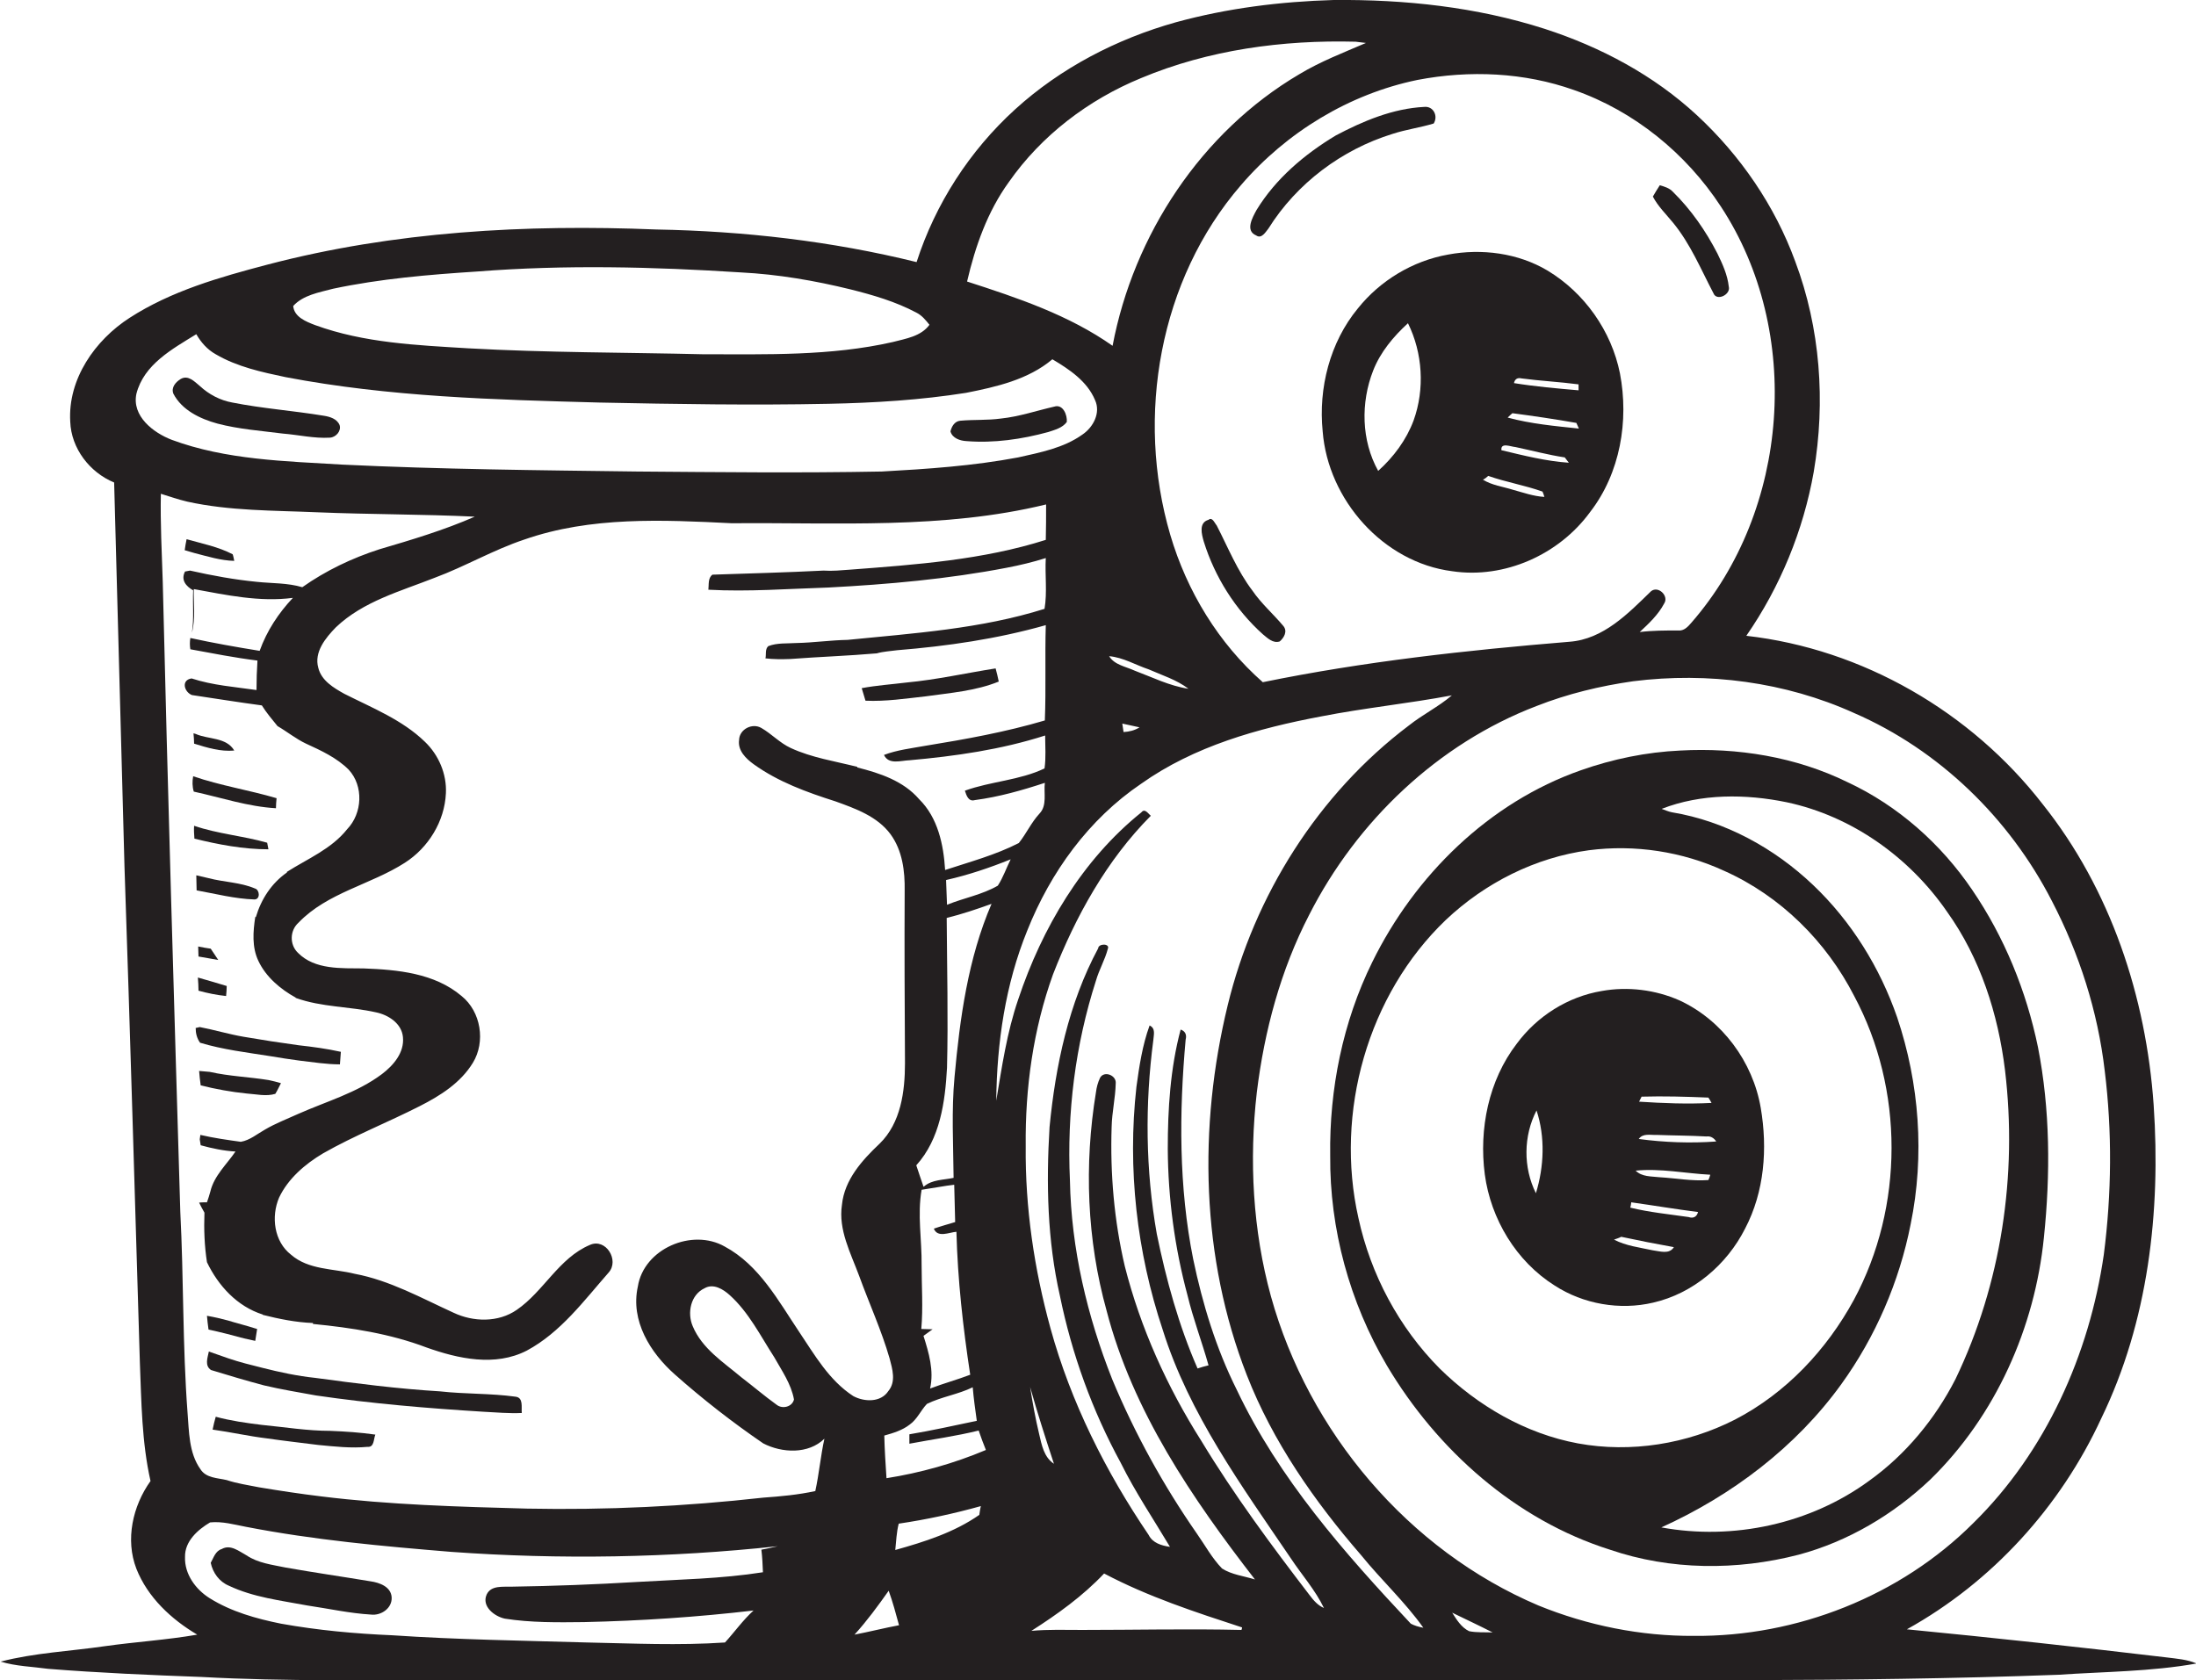 <?xml version="1.0" encoding="utf-8"?>
<!-- Generator: Adobe Illustrator 19.2.0, SVG Export Plug-In . SVG Version: 6.00 Build 0)  -->
<svg version="1.1" id="Layer_1" xmlns="http://www.w3.org/2000/svg" xmlns:xlink="http://www.w3.org/1999/xlink" x="0px" y="0px"
	 viewBox="0 0 700.3 536" enable-background="new 0 0 700.3 536" xml:space="preserve">
<g>
	<path fill="#231F20" d="M691.2,528.7c-27.7-3.3-55.4-6.3-83.1-9c27.2-15.1,49-39.1,62-67.3c15-30.9,19-66,16.7-99.9
		c-2.4-34.5-13.7-68.8-35.4-96c-22.8-29.4-57.4-49.5-94.5-53.7c10.8-15.6,18.2-33.6,21.5-52.3c3.8-22.4,2.1-45.8-5.9-67.1
		c-6.5-17.8-17.5-33.8-31.3-46.6c-13.8-12.8-30.7-21.8-48.6-27.6C470.8,2.2,448-0.2,425.3,0c-17,0.5-33.9,2.6-50.3,7.1
		c-18.9,5.3-36.8,14.6-51.3,27.8c-14.5,13.2-25.4,30.1-31.4,48.7c-27.1-6.7-55.1-9.9-83-10.4c-41.6-1.7-83.6,0.6-124,11.2
		c-15.2,4-30.7,8.4-44,17c-11,7.1-19.7,19.5-18.9,33.1c0.3,8.5,6.2,16.2,14,19.4c1.1,40.9,2.2,81.7,3.3,122.6
		c1.8,52.7,3.3,105.3,4.9,158c0.5,12.7,0.6,25.5,3.4,37.9c-5.7,8-8.1,18.7-4.5,28c3.6,9.1,11.1,16.1,19.4,21
		c-9.8,1.7-19.7,2.3-29.6,3.7c-11,1.6-22.3,2.1-33.1,4.9c4.9,1.5,10.1,1.6,15.1,2.3c16.3,1.3,32.7,2,49,2.6c27,1.5,54,0.9,81.1,1.1
		c103.6,0.1,207.3,0,311,0c66.7-0.3,133.4,0.7,200-1.8c14.7-1,29.6-1,44.1-3.6C697.4,529.3,694.3,529.1,691.2,528.7z M501.9,28.7
		c19.2,6.7,35.8,20.2,46.9,37.2c26.2,39.9,21.9,96.8-9.4,132.7c-1.1,1.3-2.4,2.7-4.2,2.5c-4.1,0-8.2,0-12.3,0.5
		c2.9-2.7,5.9-5.5,7.8-9.1c1.6-2.4-1.9-5.8-4.2-3.9c-7.3,7.1-15.2,15.3-26,16.1c-32.8,2.7-65.6,6.3-97.8,12.9
		c-14.1-12.4-24.2-29-29.5-47c-11.1-37.8-3.5-81.4,22.5-111.5c14.5-16.9,34.5-29.1,56.3-33.6C468.7,22.3,486.1,23.1,501.9,28.7z
		 M361.8,213.9c-2.8-1.3-6.4-1.8-8.1-4.6c4.5,0.4,8.4,2.8,12.6,4.2c4.3,1.9,8.9,3.3,12.7,6.2C373,218.8,367.4,216,361.8,213.9z
		 M363.4,232c-1.6,1-3.3,1.4-5.1,1.5c-0.1-0.9-0.3-1.8-0.4-2.7C359.7,231.2,361.6,231.6,363.4,232z M321.7,58.1
		c10.4-14.9,25.4-26.3,42.2-33.2c21.5-9,45.1-12.2,68.4-11.6c0.8,0.1,2.5,0.3,3.3,0.4c-7.2,3.1-14.5,5.9-21.3,10
		c-31.2,18.4-52.8,51.2-59.5,86.6c-13.9-9.8-30.3-15.3-46.4-20.5C311,78.6,314.9,67.5,321.7,58.1z M106.2,92.1
		c15.1-3.2,30.6-4.5,46-5.5c28-2.2,56.2-1.5,84.2,0.3c11.7,0.6,23.4,2.6,34.8,5.4c7.2,1.8,14.4,3.9,21,7.4c1.8,0.9,3,2.4,4.2,3.9
		c-2.7,3.7-7.5,4.4-11.7,5.5c-19.8,4.5-40.3,3.9-60.4,3.9c-25-0.6-50-0.5-75-1.9c-16.4-1-33.2-1.7-48.8-7.4c-2.9-1.1-6.7-2.6-7-6.1
		C96.7,94.1,101.7,93.3,106.2,92.1z M43.5,125.6c2.4-9.4,11.5-14.3,19.1-19c1.5,2.6,3.5,4.9,6.2,6.4c6.8,4,14.7,5.7,22.3,7.3
		c33,6.3,66.6,7.2,100.1,8.1c24.3,0.5,48.7,0.9,73,0.4c14.7-0.3,29.4-1.2,43.9-3.5c9.6-1.9,19.8-4.2,27.5-10.7
		c5.4,3.2,11.1,7,13.6,13c1.9,4.1-0.6,8.7-4,11c-6,4.3-13.4,5.7-20.5,7.3c-14.3,2.7-28.9,3.7-43.5,4.5c-26,0.5-52,0.2-78,0
		c-31.3-0.4-62.7-0.7-94-2.2c-18.3-1.1-37.1-1.5-54.4-7.9C48.8,138,42,132.7,43.5,125.6z M243.3,501.5c-13.3,2.1-26.8,2.3-40.2,3.1
		c-13.3,0.8-26.6,1.3-39.9,1.5c-2.8,0.1-6.6-0.5-8,2.5c-1.7,3.8,2.5,7,5.8,7.7c8.3,1.3,16.8,1.2,25.2,1.1
		c18.1-0.4,36.2-1.6,54.1-3.7c-3.4,3.1-6,6.8-9.1,10.2c-14.7,1-29.4,0.3-44,0c-20.7-0.6-41.4-0.9-62.1-2.3
		c-11.9-0.5-23.8-1.6-35.5-3.7c-7.9-1.6-15.8-3.8-22.7-8.1c-4.5-2.8-8.1-7.7-7.9-13.2c-0.1-5,4.1-8.7,8-11c3.9-0.4,7.7,0.7,11.4,1.4
		c21.6,4.2,43.6,6.2,65.5,8c34.7,2.5,69.6,1.9,104.1-1.8c-1.7,0.4-3.5,0.8-5.2,1.1C243.1,496.7,243.2,499.1,243.3,501.5z
		 M254.9,424.9c-6.7-10-12.8-21.4-23.8-27.3c-10.4-5.9-25.8,0.7-27.7,12.8c-2.4,10.9,4,21.1,11.8,28c8.9,7.9,18.4,15.3,28.2,22
		c6,3.1,14.4,3.5,19.5-1.5c-1.2,5.5-1.7,11.2-2.9,16.7c-5.5,1.2-11,1.7-16.6,2.1c-25,2.8-50.1,4-75.3,3.5
		c-21.9-0.6-43.9-1.2-65.7-3.9c-6.6-0.8-13.2-1.8-19.8-2.9c-3.5-0.7-7-1.2-10.3-2.3c-2.9-0.7-6.6-0.6-8.4-3.5
		c-3.7-5.2-3.6-12-4.1-18.1c-1.6-21.3-1.2-42.6-2.3-63.9c-2-67-4-134-5.6-201c-0.3-9.4-0.8-18.7-0.6-28.1c2.8,0.9,5.5,1.8,8.4,2.5
		c13.6,3,27.6,2.8,41.4,3.4c16.8,0.7,33.6,0.6,50.3,1.4c-9.8,4.3-20.2,7.4-30.4,10.4c-8.7,2.8-17.1,6.8-24.6,12.1
		c-4.7-1.4-9.6-1.2-14.4-1.7c-7.2-0.7-14.3-2-21.4-3.6c-0.4,0.1-1.2,0.2-1.6,0.3c-1.4,2.7,0.3,4.7,2.6,6c-0.2,4.5,0.3,9-0.4,13.5
		c1.2-4.5,0.5-9.2,0.6-13.9c10.4,1.9,21,4.2,31.6,2.8c-4.6,4.9-8.3,10.5-10.6,16.9c-7.4-1.2-14.8-2.5-22.1-4.1
		c-0.2,1.2-0.2,2.4,0,3.6c7.1,1.3,14.2,2.7,21.4,3.6c-0.2,3.1-0.3,6.2-0.3,9.4c-6.9-1-14-1.5-20.7-3.7c-3.4,0.5-2.4,4.3,0.1,5.3
		c7.4,1.1,14.8,2.3,22.3,3.3c1.5,2.4,3.3,4.5,5,6.6c3.1,1.8,5.9,4.1,9.1,5.6c4.8,2.2,9.8,4.5,13.6,8.3c4.8,5.2,4.4,13.9-0.5,19
		c-5,6.3-12.6,9.4-19.2,13.6v0.2c-4.9,3.4-8.2,8.5-9.9,14.2l-0.2,0c-0.7,4.6-1.1,9.6,1,14c2.4,5.1,7,9,11.9,11.7l0,0.1
		c8.3,3,17.2,2.7,25.6,4.6c3.9,0.8,8.2,3.5,8.6,7.9c0.5,4.9-3,9-6.7,11.8c-8,6-17.7,8.7-26.7,12.7c-3.5,1.6-7.2,3-10.6,5
		c-2.5,1.4-4.8,3.4-7.7,3.9c-4.3-0.6-8.6-1.2-12.9-2.2l-0.2,1.4l0.3,1.9c3.6,1,7.4,1.8,11.1,2c-2.8,4.1-6.8,7.7-8,12.7
		c-0.3,1.2-0.7,2.3-1.1,3.5c-0.6,0-1.9,0-2.5,0.1c0.5,1.1,1.1,2.1,1.7,3.2c-0.2,5.3,0,10.6,0.8,15.8c3.6,7.5,9.6,14.1,17.8,16.7
		l0,0.1c5.2,1.3,10.5,2.4,16,2.6l0,0.3c12.3,1.2,24.6,3.1,36.2,7.5c10.1,3.6,21.9,6.2,32,1c10.8-5.8,18.2-15.9,26.1-24.9
		c3.5-3.9-0.9-11.1-6-8.8c-9.9,4.2-14.7,14.8-23.3,20.7c-5.9,4.1-13.9,3.9-20.2,0.9c-10.3-4.7-20.3-10.3-31.5-12.4
		c-6.8-1.7-14.7-1.2-20.3-6.1c-5.4-4.2-6.4-12.1-3.8-18.2c2.9-6.1,8.3-10.7,14-14.1c10-5.7,20.7-9.9,30.9-15.1
		c6.5-3.3,13-7.4,16.9-13.8c4.1-6.7,2.6-16.3-3.6-21.3c-8.6-7.3-20.4-8.4-31.2-8.8c-7.1-0.1-15.6,0.5-21-5c-2.7-2.6-2.6-7.1,0.2-9.6
		c9.2-9.6,23-12.1,33.9-19.1c7.5-4.8,12.7-13.2,13.1-22.2c0.3-6.1-2.3-12.2-6.7-16.4c-7.2-7-16.8-10.8-25.7-15.3
		c-3.4-1.9-7.3-4.2-8.3-8.3c-1.4-5,2.3-9.5,5.6-12.9c8.7-8.3,20.6-11.5,31.5-15.8c9.7-3.6,18.7-8.9,28.6-12.2
		c21.2-7.4,44.1-6.3,66.2-5.2c33.4-0.3,67.4,2,100.2-6c0,3.8,0,7.6-0.1,11.3c-20.1,6.4-41.4,7.9-62.4,9.5c-2.8,0.2-5.6,0.5-8.5,0.3
		c-11.8,0.6-23.6,0.9-35.4,1.3c-1.5,1.1-1.1,3.2-1.3,4.8c12.7,0.7,25.5-0.3,38.3-0.7c19-1,38.1-2.7,56.8-6.3
		c4.2-0.8,8.4-1.8,12.5-3.1c-0.3,5.4,0.5,10.9-0.4,16.2c-20.3,6.4-41.8,7.8-62.8,9.9c-5.5,0.1-10.9,0.9-16.3,1c-3,0.2-6.2-0.1-9,1
		c-1.1,1-0.6,2.7-0.9,3.9c2.6,0.3,5.2,0.3,7.9,0.2c9.2-0.7,18.4-1,27.6-1.8c2.1-0.6,4.3-0.7,6.5-1c16-1.3,31.9-3.6,47.4-8
		c-0.3,10.1,0.1,20.3-0.3,30.4c-12.5,3.7-25.3,6-38.2,8.1c-4.4,0.8-8.9,1.3-13.1,2.9c1.5,3.2,5.3,1.8,8.1,1.7
		c14.6-1.3,29.3-3.4,43.3-7.9c0,3.5,0.3,7-0.2,10.5c-7.9,3.8-17.1,4.1-25.4,7.1c0.5,1.5,1.1,3.6,3.2,3c7.6-1,15-3.1,22.3-5.5
		c-0.4,3.2,0.8,7.2-1.7,9.8c-2.6,2.8-4.2,6.4-6.6,9.4c-7.4,3.8-15.6,6-23.5,8.6c-0.5-8.1-2.3-16.7-8.3-22.6
		c-5-5.8-12.5-8.3-19.7-10.1l0-0.2c-7.1-1.8-14.5-2.9-21.2-6c-3.5-1.6-6.1-4.5-9.4-6.4c-2.9-1.7-7,0.4-7.1,3.8
		c-0.5,3.4,2.2,6,4.7,7.8c7.8,5.6,16.9,8.9,26,11.8c6.4,2.3,13.4,4.8,17.6,10.5c3.8,5.2,4.6,11.8,4.5,18c-0.1,18.3,0,36.6,0.1,55
		c0,9-1.3,19.1-8.1,25.7c-5.6,5.3-11.2,11.5-12,19.5c-1.2,8,2.8,15.4,5.5,22.7c3.2,8.8,7.1,17.3,9.7,26.3c0.9,3.4,2.1,7.4-0.4,10.4
		c-2.4,3.7-7.7,3.5-11.2,1.6C264.4,440.3,259.8,432.2,254.9,424.9z M253.2,446.4c-0.6,2.4-3.7,3.1-5.5,1.7
		c-3.9-2.8-7.5-5.9-11.3-8.8c-5.7-4.8-12.5-9.1-15.5-16.3c-1.8-4.2-0.7-10,3.8-12.1c2.8-1.6,5.9,0.3,8,2.2c6.1,5.5,9.8,13,14.2,19.8
		C249.3,437.2,252.3,441.4,253.2,446.4z M322.3,274.1c-1.4,2.8-2.4,5.8-4.1,8.4c-5,2.9-10.8,3.9-16.2,6.1c-0.1-2.6-0.2-5.3-0.3-7.9
		C308.8,279.1,315.6,276.8,322.3,274.1z M272.5,521.4c4-4.4,7.5-9.2,10.9-14c1.3,3.6,2.3,7.3,3.3,11
		C281.9,519.3,277.2,520.5,272.5,521.4z M312.3,483.2c-8,5.6-17.5,8.6-26.8,11.2c0.3-2.8,0.4-5.7,1.1-8.4c8.8-1.3,17.6-3.2,26.2-5.6
		C312.6,481.1,312.4,482.5,312.3,483.2z M282.7,471.5c-0.3-4.5-0.6-9.1-0.7-13.6c2.9-0.8,5.8-1.7,8.1-3.5c2.4-1.7,3.5-4.5,5.5-6.6
		c4.7-2.3,9.9-3,14.6-5.3c0.3,3.6,0.8,7.1,1.3,10.7c-7.2,1.5-14.3,3.1-21.5,4.3c0,0.8,0,2.3,0,3c7.4-1.4,14.8-2.4,22.1-4.2
		c0.7,2.1,1.5,4.2,2.3,6.2C304.2,466.8,293.5,469.8,282.7,471.5z M305,392.9c0.4,15.3,2.1,30.5,4.4,45.6c-4.2,1.6-8.6,2.8-12.8,4.4
		c1.3-5.7-0.4-11.4-2.1-16.8c0.7-0.5,2.2-1.6,2.9-2.1c-0.9,0-2.7-0.1-3.6-0.1c0.6-6.8,0.1-13.6,0.1-20.4c0.1-8-1.4-16,0-24
		c1.9-0.3,3.7-0.6,5.6-0.9c1.6-0.3,3.2-0.5,4.8-0.7c0.1,3.9,0.2,7.9,0.3,11.9c-2.3,0.7-4.5,1.3-6.8,2.1
		C299,394.9,302.6,393.1,305,392.9z M304.4,343.5c-1,10.7-0.4,21.4-0.3,32.2c-3.2,0.7-6.9,0.5-9.5,2.8l-0.1,0
		c-0.8-2.2-1.5-4.5-2.3-6.8c7.6-8.4,9.2-20.2,9.8-31.1c0.4-15.9,0-31.8-0.1-47.8c4.8-1.2,9.6-2.8,14.3-4.5
		C308.7,305.7,306.1,324.8,304.4,343.5z M395.9,519.9c-16.9-0.4-33.8,0-50.8,0c-5.4,0-10.8-0.2-16.2,0.3
		c8.3-5.3,16.4-11.1,23.2-18.3c14,7.4,29,12.3,44,17.2C396.1,519.3,396,519.7,395.9,519.9z M328.5,442.4c2.3,8.2,4.9,16.3,7.6,24.5
		c-3.2-2.1-3.9-6-4.7-9.4C330.2,452.5,329.3,447.5,328.5,442.4z M449.9,517.9c-21.2-22.6-42.1-46.3-55.5-74.6
		c-6.6-13.2-10.9-27.3-13.9-41.7c-4.6-23-4.5-46.7-2.4-70c0.4-1.5-0.1-2.7-1.6-3.2c-3.3,12.4-4.1,25.3-4.1,38.1
		c0.1,15.7,2.2,31.5,6.3,46.7c1.8,7.5,4.6,14.8,6.7,22.3c-0.9,0.2-2.7,0.7-3.5,1c-6-13.7-10-28.3-13-42.9
		c-3.6-20.4-3.8-41.4-1.1-61.9c0.1-1.6,0.8-3.7-1.2-4.6c-2.3,6.3-3.3,13-4.2,19.6c-2.9,26,0.1,52.7,8.4,77.5
		C379.2,451,396,474,411.6,497c3.5,5.3,7.8,10.1,10.6,15.9c-1.9-0.8-3.3-2.4-4.5-4c-12.2-15.9-24.2-32.1-34.6-49.3
		c-10.9-17.2-19.4-36-24.4-55.7c-3.4-14.5-4.7-29.6-4.2-44.5c0.1-4.6,1.2-9.2,1.3-13.8c0.3-2.6-3.7-4.2-5-1.8
		c-0.7,1.5-1.1,3-1.3,4.6c-3.8,23.1-2.9,47.1,3.4,69.7c8.3,32,27.3,59.9,47.3,85.7c-3.5-1.1-7.4-1.5-10.5-3.5
		c-3.2-3.3-5.4-7.4-8-11.1c-10.7-15.4-19.8-31.9-27-49.2c-8-20.2-13.1-41.7-13.5-63.5c-1-21.5,1.7-43.2,8.3-63.7
		c1-3.5,2.9-6.7,3.8-10.2c0.7-1.7-3-1.7-3.1-0.1c-9.4,17.5-13.6,37.4-15.5,57c-1.1,18-0.7,36.2,3.3,53.8
		c3.8,18.6,10.3,36.6,19.4,53.3c4.6,9.3,10.4,17.9,15.7,26.8c-2.7-0.4-5.5-1.2-6.8-3.8c-13.7-20.2-24.8-42.3-31.3-65.9
		c-5.2-18.9-8.1-38.5-7.9-58.1c-0.2-18.6,2.4-37.3,8.7-54.8c7.2-18.5,17.1-36.4,31.2-50.6c-0.8-0.6-1.9-2.5-3-1.1
		c-18.9,15.2-31.7,36.9-39.3,59.7c-3.6,10.5-5.2,21.5-7,32.3c0.2-18.5,2.9-37.1,9.9-54.3c7.4-18.6,19.6-35.5,36.3-46.8
		c16.9-12,37.3-17.7,57.5-21.5c13.8-2.7,27.8-4.1,41.6-6.7c-4.2,3.6-9.3,6.1-13.7,9.6c-28.9,21.8-49.3,54.2-57.8,89.3
		c-9.4,38.7-8.5,80.5,6.1,117.9c8.3,21.3,21.6,40.3,36.5,57.5c6.4,7.9,13.9,14.8,19.8,23.1C452.3,518.9,451,518.5,449.9,517.9z
		 M468.5,520.3c-2.5-1.2-4-3.7-5.4-5.9c4.3,2.1,8.6,4.1,12.9,6.3C473.5,520.6,471,520.8,468.5,520.3z M490.6,512.1
		c-41.5-17.6-73.3-55.4-85.3-98.6c-5.8-21.1-7-43.4-4.5-65.1c2.4-19.6,7.6-39,16.7-56.6c15.2-29.9,41.1-54.6,72.5-66.6
		c9.9-3.9,20.3-6.4,30.8-7.9c23.8-3,48.5,0.2,70.4,10.1c27.2,11.8,49.6,33.6,63.1,59.9c8.8,16.9,14.7,35.3,16.9,54.3
		c2.4,19.4,2.2,39.2-0.3,58.6c-4.6,31.8-18.5,62.9-41.6,85.6c-23.3,23.3-56.3,36.3-89.2,36C523.3,521.9,506.3,518.5,490.6,512.1z"/>
	<path fill="#231F20" d="M400.6,75.1c1.7,1.2,3-1.1,3.9-2.2c9-14.4,23.4-25.2,39.6-30.2c4.3-1.4,8.8-2,13.1-3.3
		c1.5-2.4-0.1-5.6-3-5.3c-10,0.5-19.5,4.5-28.2,9.1C416,49.2,406.8,57,400.7,67C399.4,69.4,397,73.6,400.6,75.1z"/>
	<path fill="#231F20" d="M546.4,93.5c1,2.7,5.6,0.5,4.9-2.1c-0.4-3.7-2-7.2-3.6-10.5c-3.7-7.2-8.4-14-14.2-19.7
		c-1.1-1.2-2.7-1.7-4.2-2.1c-0.8,1.2-1.5,2.4-2.2,3.6c1.6,3.1,4.2,5.6,6.4,8.3C539.1,77.8,542.4,85.9,546.4,93.5z"/>
	<path fill="#231F20" d="M433,98.4c-8.9,10.8-12.6,25.4-11.2,39.2c1.7,21.8,19.3,41.8,41.3,44.6c16.7,2.5,34.1-5.3,44-18.9
		c9.6-12.4,12.4-29.1,9.5-44.2c-2.7-13.5-11.3-25.7-23.1-32.8c-9.4-5.6-21-7.1-31.7-5.1C450.5,83.2,440.1,89.5,433,98.4z
		 M485.2,120.7c6,0.8,12.1,1.1,18.2,1.9c0,0.6,0,1.3,0,1.9c-6.9-0.6-13.8-1.2-20.6-2.3C483.1,120.9,483.9,120.4,485.2,120.7z
		 M482.3,131.8c6.8,0.9,13.6,1.9,20.4,3.1c0.2,0.5,0.6,1.3,0.8,1.8c-7.6-0.8-15.3-1.5-22.7-3.5C481.2,132.8,481.9,132.1,482.3,131.8
		z M483.3,142.6c5.2,1.1,10.4,2.5,15.7,3.3c0.3,0.4,1,1.3,1.3,1.7c-7.3-0.5-14.4-2.3-21.5-4C478.5,141,481.8,142.5,483.3,142.6z
		 M474.6,151.8c5.7,2,11.7,3,17.3,5c0.2,0.4,0.5,1.3,0.6,1.7c-3.5-0.2-6.8-1.4-10.1-2.3c-3.2-1-6.6-1.4-9.5-3.2
		C473.4,152.8,474.2,152.2,474.6,151.8z M449,103.1c4.7,9.5,5.4,21,1.8,31c-2.3,6.2-6.4,11.7-11.3,16.1c-5.4-9.7-5.6-21.8-1.6-32
		C440.2,112.3,444.4,107.3,449,103.1z"/>
	<path fill="#231F20" d="M69.3,135.1c6.8,1.8,13.9,2.3,20.9,3.2c5,0.4,10,1.6,15,1.3c1.9-0.1,3.7-2.1,3.1-4c-0.8-2-3.1-2.7-5.1-3
		c-9.7-1.6-19.5-2.3-29.1-4.2c-3.9-0.7-7.5-2.6-10.4-5.3c-1.7-1.4-3.7-3.6-6.1-2.2c-1.6,1-3.1,2.7-2.3,4.7
		C58,130.8,63.8,133.6,69.3,135.1z"/>
	<path fill="#231F20" d="M308.2,140.7c8.8,0.7,17.7-0.6,26.1-2.9c2.1-0.7,4.5-1.3,5.9-3.2c0.2-2.2-1.2-5.8-4-4.9
		c-5.7,1.3-11.2,3.2-17,3.8c-4.3,0.6-8.7,0.3-13,0.7c-1.8,0.2-2.7,1.8-3.1,3.4C303.7,139.8,306.2,140.6,308.2,140.7z"/>
	<path fill="#231F20" d="M399.4,188.4c-4.8-6.3-7.8-13.8-11.4-20.8c-0.7-0.8-1.4-2.8-2.6-1.8c-3.2,0.9-2.2,4.6-1.5,7
		c3.5,11.2,10,21.6,18.8,29.5c1.5,1.2,3.2,3,5.4,2.3c1.4-1.2,2.6-3.3,1.1-5C406,195.8,402.2,192.5,399.4,188.4z"/>
	<path fill="#231F20" d="M74.7,178.9c-0.1-0.5-0.3-1.6-0.5-2.1c-4.6-2.4-9.7-3.4-14.7-4.8c-0.2,0.9-0.5,2.7-0.6,3.5
		c1,0.3,2.1,0.6,3.1,0.9C66.3,177.5,70.4,178.8,74.7,178.9z"/>
	<path fill="#231F20" d="M295.3,222.1c7.8-1.1,15.8-1.7,23.2-4.7c-0.3-1.4-0.6-2.8-1-4.2c-9.5,1.5-18.8,3.6-28.4,4.5
		c-4.8,0.6-9.5,0.9-14.3,1.8c0.4,1.3,0.8,2.7,1.2,4C282.5,223.8,288.9,222.8,295.3,222.1z"/>
	<path fill="#231F20" d="M74.7,239.4c-2.5-4.3-8.3-3.5-12.3-5.3l-0.7-0.2c0.1,0.8,0.2,2.5,0.2,3.3C66.1,238.5,70.3,239.8,74.7,239.4
		z"/>
	<path fill="#231F20" d="M649.9,334c-3.7-17.9-10.7-35.1-21-50.2c-9.9-14.6-23.6-26.8-39.7-34.3c-16.5-8.1-35.2-11.1-53.4-10.1
		c-10.8,0.5-21.5,2.7-31.7,6.3c-29.3,10.3-52.9,33.5-66.5,61.2c-9.4,19.1-13.7,40.5-13.4,61.7c-0.2,23.4,6.2,46.8,18.1,67
		c16,26.9,41,49.2,71.1,58.7c19.3,6.6,40.5,6.7,60.2,1.6c15.7-4.2,30.2-12.8,42-24c20.8-20.3,33.3-48.4,36.2-77.2
		C653.9,374.5,653.8,353.9,649.9,334z M503.2,460.4c-16.7-3.1-32-12-44.1-23.9c-13-13.1-22-30-25.9-48c-7.6-33.6,2.9-71.2,27.9-95.1
		c12.5-11.8,28.5-19.9,45.6-22.2c14.6-1.9,29.8,0.4,43.2,6.6c17.9,8,32.5,22.5,41.4,39.9c15.9,29.7,15.9,67.2-0.1,96.9
		c-8.7,16-21.7,29.8-37.9,38.2C538,460.6,520.1,463.5,503.2,460.4z M623.6,439.9c-6.5,12.7-15.9,24.1-27.5,32.4
		c-18.8,13.8-43.4,19.1-66.3,14.9c22.5-10.2,42.9-25.6,57.4-45.7c10.9-15.1,18.5-32.7,22.1-51c4.5-21.9,2.8-44.9-4.3-66
		c-5.5-15.9-14.6-30.6-26.8-42.2c-12.4-11.8-28.1-20.4-45-23.2c-1.1-0.2-2.2-0.7-3.3-1.1c12.6-4.9,26.8-4.8,39.9-2.1
		c20.7,4.4,39.1,17.5,51.1,34.9c10.6,14.8,16.3,32.6,18.5,50.6C643.4,374.9,638.2,409.5,623.6,439.9z"/>
	<path fill="#231F20" d="M88.2,254.6c-8.8-2.6-17.9-4-26.6-7c-0.3,1.6-0.3,3.3,0.2,4.9c8.7,1.9,17.3,4.8,26.2,5.3
		C88,257,88.1,255.4,88.2,254.6z"/>
	<path fill="#231F20" d="M85.2,268.8c-7.7-2.2-15.7-2.8-23.3-5.4c-0.1,1.4,0,2.7,0.1,4.1c7.7,1.9,15.6,3.4,23.6,3.4
		C85.5,270.4,85.3,269.4,85.2,268.8z"/>
	<path fill="#231F20" d="M81.3,283.4c-4.7-2-9.9-2-14.8-3.3c-1.3-0.3-2.6-0.6-3.9-0.9c0,1.6,0.1,3.2,0.1,4.8
		c6.1,1.1,12.2,2.7,18.5,2.9C83.1,286.8,82.8,283.8,81.3,283.4z"/>
	<path fill="#231F20" d="M67.2,302.6c-1.3-0.2-2.7-0.4-4-0.7c0,1.1,0.1,2.2,0.1,3.2c2.1,0.4,4.2,0.7,6.3,1.1
		C68.8,305,68,303.8,67.2,302.6z"/>
	<path fill="#231F20" d="M72.1,317.7c0.1-0.8,0.2-2.4,0.2-3.2c-1.6-0.5-3.1-0.9-4.7-1.4c-1.5-0.4-3-0.9-4.5-1.3
		c0.1,1,0.2,3.1,0.2,4.2C66.2,316.8,69.2,317.4,72.1,317.7z"/>
	<path fill="#231F20" d="M561.5,353.4c-2.5-14.7-12.3-28-25.9-34.3c-7.7-3.4-16.5-4.5-24.8-3c-10.8,1.8-20.6,8-27.1,16.8
		c-9,11.7-12.1,27.2-10.2,41.7c1.9,14.2,10,27.7,22.2,35.4c9.2,6,20.9,8,31.5,5.5c12.7-2.9,23.5-12.1,29.3-23.6
		C562.7,380.1,563.7,366.3,561.5,353.4z M489.8,380.6c-4.1-8.2-4-18.3,0.2-26.4C492.8,362.7,492.4,372.1,489.8,380.6z M523.5,349.8
		c7.1-0.2,14.2,0,21.3,0.3c0.3,0.4,0.8,1.3,1,1.7c-7.7,0.4-15.4,0.1-23.1-0.4C522.9,351,523.3,350.2,523.5,349.8z M527,398.8
		c-4.1-0.9-8.5-1.4-12.3-3.4c0.6-0.2,1.8-0.6,2.3-0.9c5.6,1.2,11.2,2.3,16.8,3.3C532.3,400.2,529.4,399.1,527,398.8z M538.5,388.2
		c-6.2-0.9-12.5-1.5-18.6-3c0.1-0.4,0.3-1.3,0.3-1.7c7.1,1,14.2,2.2,21.3,3.1C541.1,388.2,539.9,388.7,538.5,388.2z M544.8,376.4
		c-5.2,0.4-10.4-0.6-15.6-0.9c-2.6-0.3-5.6-0.1-7.6-2.1c7.9-0.8,15.9,0.9,23.8,1.3C545.3,375.2,545,376,544.8,376.4z M522.6,363.3
		c1.3-1.9,3.7-1.2,5.6-1.3c5.3,0.2,10.7,0.2,16,0.5c1.3-0.2,2.4,0.5,3.1,1.6C539.1,364.7,530.8,364.4,522.6,363.3z"/>
	<path fill="#231F20" d="M86.3,336.9c3,0.5,6.1,1,9.2,1.4c4.3,0.5,8.6,1.2,12.9,1.2c0.1-1.3,0.2-2.6,0.3-4c-4.5-1-9-1.6-13.5-2.1
		c-5.9-0.8-11.7-1.7-17.5-2.7c-4.7-0.8-9.3-2.2-14-3.1l-1.3,0.3c0,1.7,0.4,3.3,1.4,4.7C71.1,334.8,78.7,335.7,86.3,336.9z"/>
	<path fill="#231F20" d="M78.7,348.8c3,0.2,6.2,1,9.1,0.1c0.7-1.1,1.2-2.3,1.8-3.4c-1.3-0.4-2.6-0.7-4-1c-6.2-1-12.5-1.2-18.7-2.6
		c-1.1-0.1-2.2-0.2-3.4-0.3c0.1,1.5,0.3,3.1,0.5,4.6C68.8,347.4,73.7,348.3,78.7,348.8z"/>
	<path fill="#231F20" d="M77.8,426.9c0.9,0.2,2.7,0.6,3.6,0.8c0.2-1.3,0.4-2.6,0.6-3.8l-0.7-0.2c-2.8-0.9-5.7-1.6-8.6-2.5
		c-2.2-0.6-4.4-1.1-6.7-1.5c0.1,1.4,0.3,2.9,0.5,4.4C70.3,424.9,74.1,425.9,77.8,426.9z"/>
	<path fill="#231F20" d="M164.4,445.5c-8-1.1-16.1-0.8-24.1-1.7c-13.3-0.8-26.6-2.5-39.8-4.3c-5.7-0.6-11.3-1.8-16.8-3.2
		c-3.6-0.9-7.3-1.8-10.8-3c-2.1-0.7-4.2-1.5-6.3-2.2c-0.4,2-1.4,4.5,0.7,5.9c5.6,1.7,11.2,3.4,16.9,4.9c5.5,1.3,11,2.2,16.5,3.2
		c17.7,2.6,35.6,4.1,53.4,5.2c4.1,0.2,8.2,0.6,12.3,0.4C166.2,448.9,167,445.8,164.4,445.5z"/>
	<path fill="#231F20" d="M83.5,454.5c-4.9-0.6-9.9-1.3-14.7-2.6c-0.4,1.3-0.7,2.7-1,4.1c5.8,0.8,11.5,2.1,17.3,2.8
		c5.5,0.8,10.9,1.4,16.4,2.1c5.2,0.5,10.5,1.1,15.7,0.6c2.2,0.2,1.9-2.5,2.5-3.9c-4.8-0.7-9.6-1-14.4-1.2
		C98,456.4,90.8,455.2,83.5,454.5z"/>
	<path fill="#231F20" d="M118.2,504.4c-9-1.5-18.1-2.8-27.1-4.4c-4.3-0.9-8.8-1.4-12.5-3.9c-2.4-1.3-5.1-3.6-7.9-2
		c-2,0.6-2.6,2.8-3.5,4.4c0.7,3.2,2.7,6,5.8,7.3c7.8,3.7,16.5,4.7,25,6.3c6.8,1,13.5,2.5,20.3,2.9c3.2,0.4,6.8-2,6.6-5.5
		C124.7,506.1,121,504.8,118.2,504.4z"/>
</g>
</svg>
